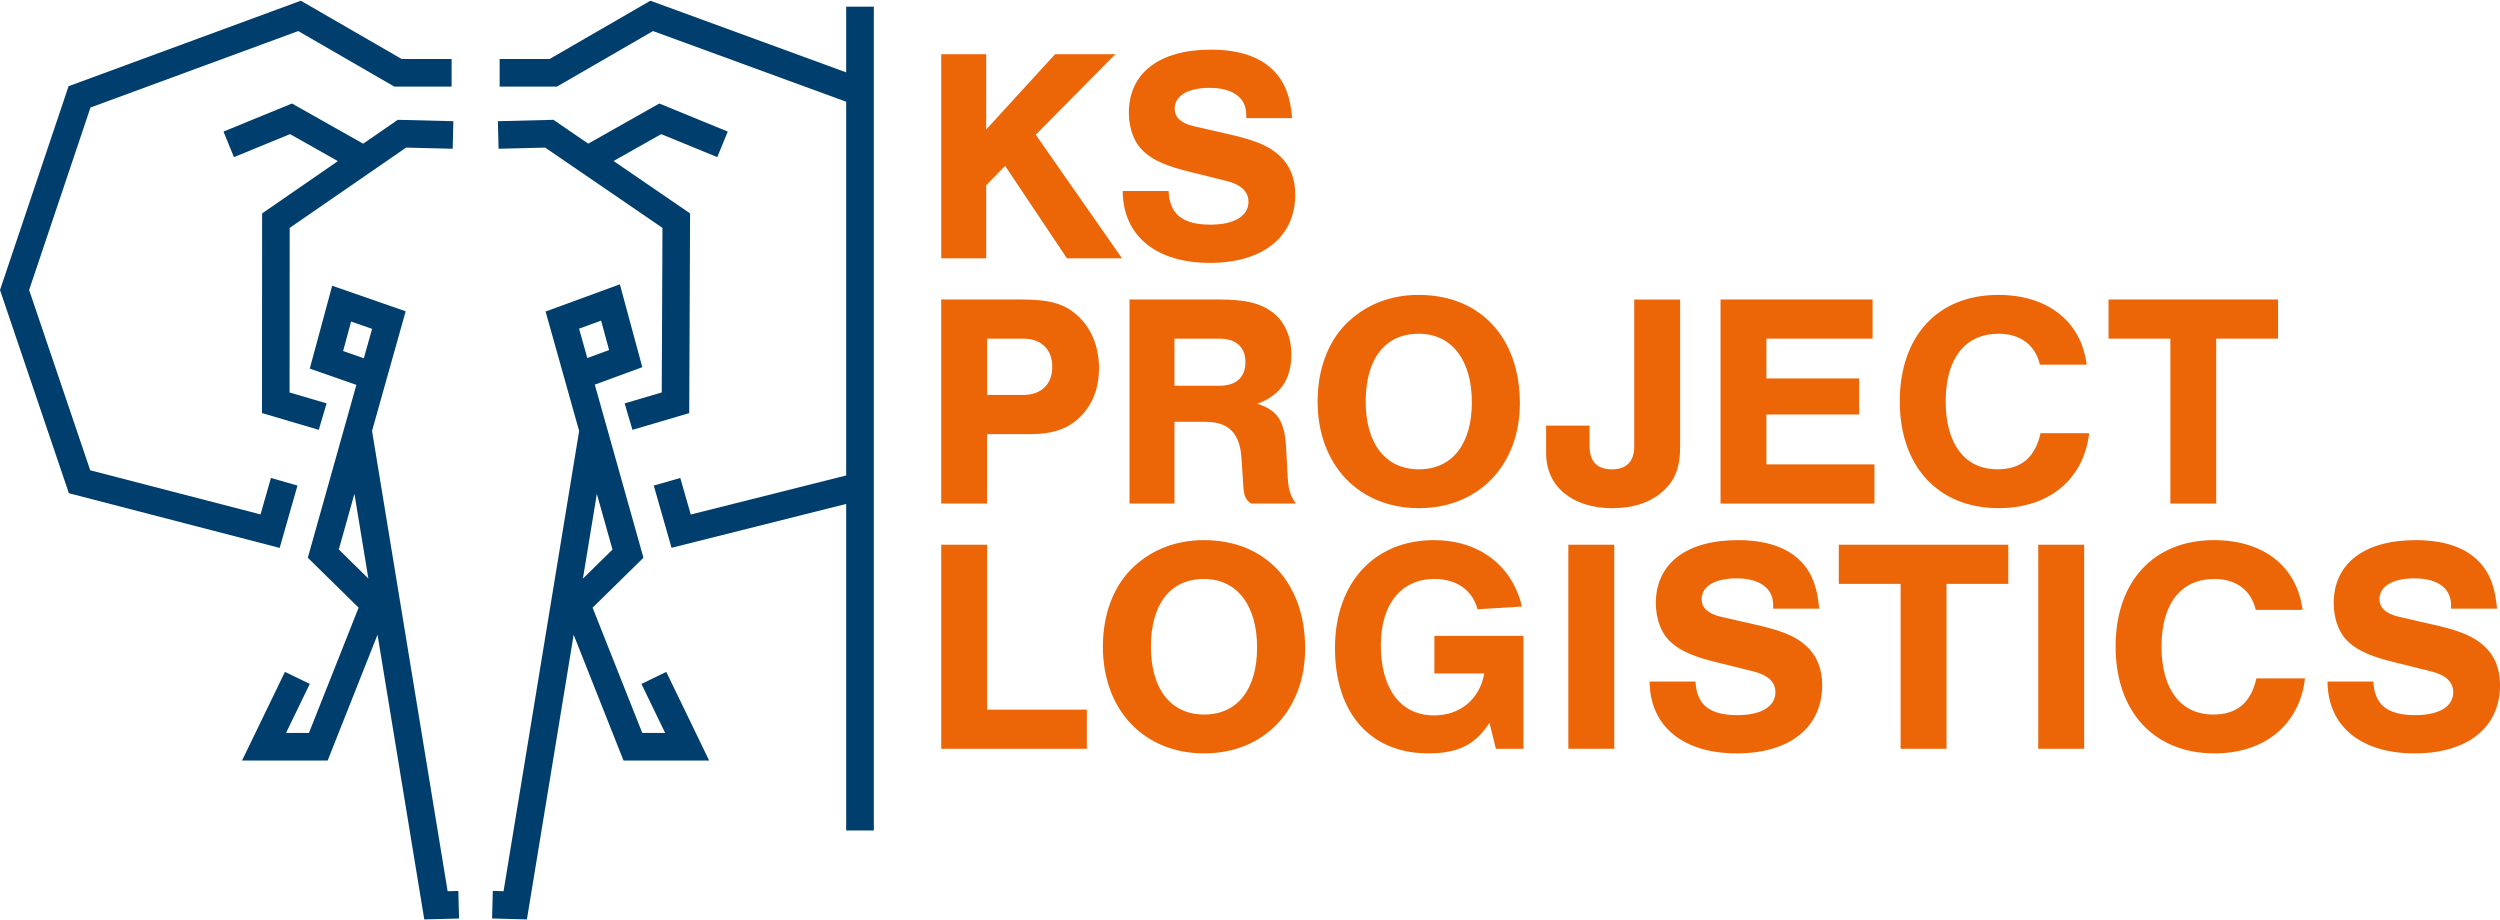 <?xml version="1.0" encoding="UTF-8"?>
<svg id="Laag_1" xmlns="http://www.w3.org/2000/svg" viewBox="0 0 658.37 242.32">
  <defs>
    <style>
      .cls-1 {
        fill: #003e6e;
      }

      .cls-2 {
        fill: #ec6608;
      }
    </style>
  </defs>
  <polygon class="cls-1" points="106.94 38.87 119.21 39.18 119.39 31.92 104.76 31.55 95.63 37.84 76.89 27.26 58.86 34.65 61.61 41.38 76.38 35.32 88.98 42.43 69.03 56.2 68.99 108.78 83.95 113.2 86.01 106.23 76.26 103.36 76.29 60.01 106.94 38.87"/>
  <polygon class="cls-1" points="188.89 41.38 191.65 34.65 173.62 27.26 154.91 37.83 145.74 31.55 131.12 31.92 131.3 39.18 143.57 38.87 174.46 60.01 174.27 103.35 164.5 106.23 166.55 113.2 181.51 108.79 181.73 56.2 161.58 42.4 174.12 35.32 188.89 41.38"/>
  <polygon class="cls-1" points="79.22 .19 18.06 22.7 0 76.38 18.14 129.89 73.65 144.29 78.34 127.87 71.35 125.87 68.61 135.47 23.76 123.85 7.67 76.37 23.83 28.31 78.54 8.18 103.83 22.8 118.93 22.8 118.93 15.54 105.78 15.54 79.22 .19"/>
  <path class="cls-1" d="M157.17,130.04l4.13,14.68-7.79,7.65,3.67-22.33ZM152.5,86.55l5.8-2.12,2.1,7.75-5.73,2.11-2.17-7.73ZM143.68,82.04l8.86,31.54h-.04s-19.89,121.12-19.89,121.12l-2.83-.08-.19,7.26,9.17.25,12.31-74.97,13.13,33.12h22.55l-11.29-23.34-6.54,3.17,6.25,12.91h-6.03l-13.08-32.99,13.39-13.15-12.81-45.59,12.51-4.6-5.91-21.82-19.56,7.17Z"/>
  <path class="cls-1" d="M89.22,144.71l4.12-14.68,3.67,22.33-7.79-7.65ZM90.36,92.44l2.1-7.76,5.53,1.92-2.18,7.75-5.46-1.91ZM81.58,97.07l12.27,4.29-12.79,45.52,13.38,13.15-13.08,32.98h-6.03l6.25-12.91-6.54-3.16-11.3,23.34h22.55l13.13-33.13,12.31,74.98,9.16-.24-.19-7.26-2.82.07-19.89-121.13h-.04s8.88-31.59,8.88-31.59l-19.35-6.73-5.9,21.81Z"/>
  <polygon class="cls-1" points="144.73 15.54 131.58 15.54 131.58 22.8 146.68 22.8 171.97 8.18 222.84 26.79 222.84 125.21 181.91 135.5 179.15 125.87 172.17 127.87 176.85 144.26 222.84 132.71 222.84 218.7 230.12 218.7 230.12 1.76 222.84 1.76 222.84 19.06 171.28 .19 144.73 15.54"/>
  <polygon class="cls-2" points="295.48 68.03 280.98 68.03 264.7 43.69 259.71 48.77 259.71 68.03 247.87 68.03 247.87 14.28 259.71 14.28 259.71 34.11 277.84 14.28 293.71 14.28 272.76 35.48 295.48 68.03"/>
  <path class="cls-2" d="M328.2,31.12v-.89c0-4.51-3.55-7.09-9.67-7.09-5.72,0-9.18,2.09-9.18,5.48,0,2.26,1.61,3.79,4.92,4.59l10.88,2.5c5.96,1.45,9.26,2.9,11.84,5.32,2.74,2.5,4.11,5.96,4.11,10.23,0,11.12-8.54,17.97-22.48,17.97s-22.88-6.93-22.96-18.93h12.09c.24,6.12,3.71,8.86,11.04,8.86,6.21,0,9.99-2.26,9.99-6.04,0-2.66-1.94-4.51-5.8-5.48l-9.75-2.42c-5.72-1.37-9.27-2.9-11.68-5-2.74-2.26-4.27-6.2-4.27-10.55,0-10.39,7.98-16.6,21.59-16.6,8.7,0,14.83,2.58,18.29,7.65,1.77,2.66,2.66,5.56,3.14,10.39h-12.09Z"/>
  <path class="cls-2" d="M269.46,104.01c4.75,0,7.65-2.82,7.65-7.41s-2.9-7.42-7.65-7.42h-9.51v14.83h9.51ZM259.95,132.61h-12.09v-53.74h21.11c7.33,0,11.19,1.05,14.66,4.11,3.71,3.3,5.8,8.22,5.8,14.02,0,4.92-1.54,9.19-4.6,12.41-3.22,3.39-7.33,4.92-13.54,4.92h-11.36v18.29Z"/>
  <path class="cls-2" d="M321.13,101.59c4.43,0,6.85-2.26,6.85-6.2s-2.41-6.21-6.85-6.21h-11.84v12.41h11.84ZM309.29,132.61h-11.84v-53.74h23.45c6.93,0,10.79.89,14.02,3.22,3.31,2.42,5.16,6.45,5.16,11.28,0,6.52-2.9,10.72-8.95,12.97,5.32,1.69,7.17,4.51,7.57,11.6l.4,7.65c.24,3.55.65,4.76,2.17,7.01h-11.84c-1.45-1.13-1.85-1.93-2.01-4.67l-.48-7.33c-.48-6.61-3.38-9.51-9.59-9.51h-8.06v21.51Z"/>
  <path class="cls-2" d="M359.65,105.7c0,11.2,5.23,17.89,14.02,17.89s13.94-6.69,13.94-17.65-5.16-18.05-14.02-18.05-13.94,6.69-13.94,17.81M400.25,106.18c0,16.35-10.88,27.64-26.59,27.64s-26.67-11.28-26.67-28.12c0-8.78,2.98-16.36,8.3-21.19,4.92-4.51,11.2-6.85,18.29-6.85,16.2,0,26.67,11.2,26.67,28.52"/>
  <path class="cls-2" d="M442.46,78.87v38.76c0,5.64-1.45,9.18-4.92,12.09-3.31,2.74-7.57,4.11-12.97,4.11-10.48,0-17.4-5.72-17.4-14.42v-7.33h11.44v5.48c0,3.95,2.01,6.04,5.88,6.04s5.88-2.1,5.88-6.04v-38.67h12.09Z"/>
  <polygon class="cls-2" points="493.14 89.18 465.18 89.18 465.18 99.66 489.6 99.66 489.6 109.16 465.18 109.16 465.18 122.29 493.63 122.29 493.63 132.61 453.1 132.61 453.1 78.87 493.14 78.87 493.14 89.18"/>
  <path class="cls-2" d="M537.21,96.03c-1.21-5.16-5.16-8.14-10.88-8.14-8.86,0-13.94,6.53-13.94,17.81s5.08,17.89,13.62,17.89c6.2,0,9.91-3.06,11.36-9.51h12.81c-1.45,12.17-10.56,19.74-23.85,19.74-15.87,0-26.03-10.96-26.03-28.12s9.99-28.04,25.94-28.04c12.98,0,21.84,6.93,23.29,18.37h-12.33Z"/>
  <polygon class="cls-2" points="583.64 132.61 571.56 132.61 571.56 89.18 555.28 89.18 555.28 78.87 599.92 78.87 599.92 89.18 583.64 89.18 583.64 132.61"/>
  <polygon class="cls-2" points="259.95 186.88 286.22 186.88 286.22 197.19 247.87 197.19 247.87 143.45 259.95 143.45 259.95 186.88"/>
  <path class="cls-2" d="M303.09,170.28c0,11.2,5.24,17.89,14.02,17.89s13.94-6.69,13.94-17.65-5.16-18.05-14.02-18.05-13.94,6.69-13.94,17.81M343.7,170.76c0,16.35-10.88,27.64-26.59,27.64s-26.67-11.28-26.67-28.12c0-8.78,2.98-16.36,8.29-21.19,4.92-4.51,11.2-6.85,18.3-6.85,16.19,0,26.67,11.2,26.67,28.52"/>
  <path class="cls-2" d="M401.19,167.46v29.73h-7.25l-1.69-6.85c-3.71,5.8-8.3,8.06-16.11,8.06-15.23,0-24.58-10.56-24.58-27.72s10.31-28.44,26.1-28.44c11.77,0,20.63,6.69,23.12,17.49l-11.68.72c-1.29-4.99-5.48-7.98-11.36-7.98-8.7,0-14.1,6.61-14.1,17.4,0,11.6,5.24,18.53,14.02,18.53,6.85,0,12.01-4.27,13.22-11.04h-13.14v-9.91h23.45Z"/>
  <rect class="cls-2" x="413.02" y="143.45" width="12.09" height="53.74"/>
  <path class="cls-2" d="M466.97,160.29v-.89c0-4.51-3.55-7.09-9.67-7.09-5.72,0-9.18,2.09-9.18,5.48,0,2.26,1.61,3.79,4.92,4.59l10.88,2.5c5.96,1.45,9.27,2.9,11.84,5.32,2.74,2.5,4.11,5.96,4.11,10.23,0,11.12-8.54,17.97-22.48,17.97s-22.88-6.93-22.96-18.93h12.09c.24,6.12,3.71,8.86,11.04,8.86,6.21,0,9.99-2.26,9.99-6.04,0-2.66-1.93-4.51-5.8-5.48l-9.74-2.42c-5.72-1.37-9.27-2.9-11.68-5-2.74-2.26-4.27-6.2-4.27-10.55,0-10.39,7.98-16.6,21.59-16.6,8.7,0,14.83,2.58,18.29,7.65,1.77,2.66,2.66,5.56,3.15,10.39h-12.09Z"/>
  <polygon class="cls-2" points="512.61 197.19 500.52 197.19 500.52 153.76 484.24 153.76 484.24 143.45 528.88 143.45 528.88 153.76 512.61 153.76 512.61 197.19"/>
  <rect class="cls-2" x="536.77" y="143.45" width="12.09" height="53.74"/>
  <path class="cls-2" d="M594.05,160.61c-1.21-5.16-5.16-8.14-10.88-8.14-8.86,0-13.94,6.53-13.94,17.81s5.08,17.89,13.62,17.89c6.2,0,9.91-3.06,11.36-9.51h12.81c-1.45,12.16-10.56,19.74-23.85,19.74-15.87,0-26.03-10.96-26.03-28.12s9.99-28.04,25.94-28.04c12.98,0,21.84,6.93,23.29,18.37h-12.33Z"/>
  <path class="cls-2" d="M645.48,160.29v-.89c0-4.51-3.55-7.09-9.67-7.09-5.72,0-9.18,2.09-9.18,5.48,0,2.26,1.61,3.79,4.92,4.59l10.88,2.5c5.96,1.45,9.26,2.9,11.84,5.32,2.74,2.5,4.11,5.96,4.11,10.23,0,11.12-8.54,17.97-22.48,17.97s-22.88-6.93-22.96-18.93h12.09c.24,6.12,3.71,8.86,11.04,8.86,6.21,0,9.99-2.26,9.99-6.04,0-2.66-1.93-4.51-5.8-5.48l-9.74-2.42c-5.72-1.37-9.27-2.9-11.68-5-2.74-2.26-4.27-6.2-4.27-10.55,0-10.39,7.98-16.6,21.59-16.6,8.7,0,14.83,2.58,18.29,7.65,1.77,2.66,2.66,5.56,3.15,10.39h-12.09Z"/>
</svg>